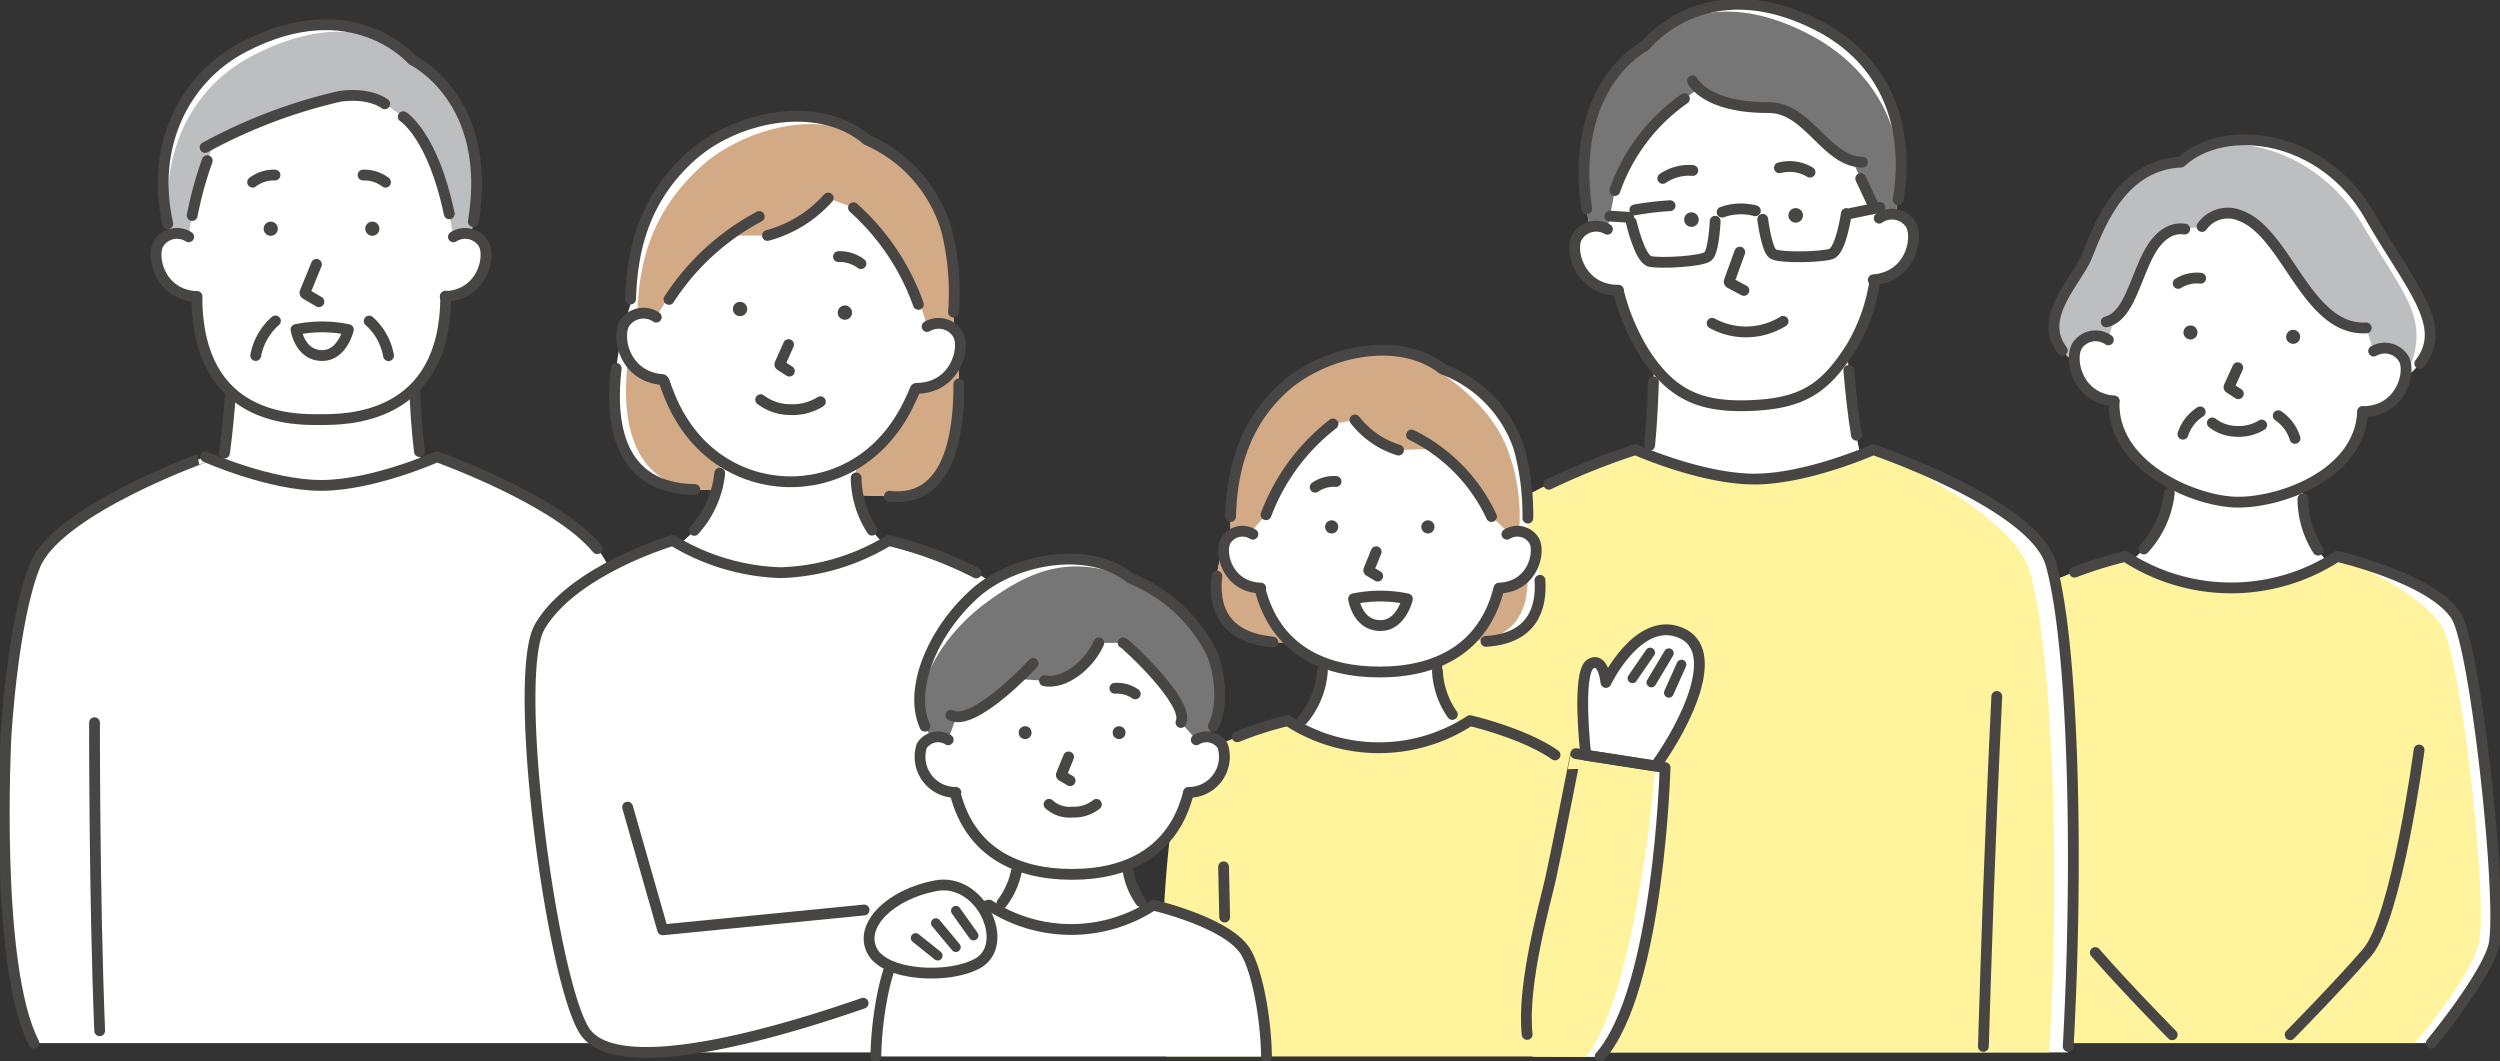 <svg id="グループ_9191" data-name="グループ 9191" xmlns="http://www.w3.org/2000/svg" xmlns:xlink="http://www.w3.org/1999/xlink" width="238" height="101.029" viewBox="0 0 238 101.029">
  <rect x="0" y="0" width="238" height="101.029" fill="#333333" stroke="none"/>
  <defs>
    <clipPath id="clip-path">
      <rect id="長方形_3015" data-name="長方形 3015" width="238" height="101.03" fill="none"/>
    </clipPath>
  </defs>
  <g id="グループ_8877" data-name="グループ 8877" clip-path="url(#clip-path)">
    <path id="パス_2197" data-name="パス 2197" d="M35.421,41.488c2.241,0,11.853.351,11.853-12.223.378-2.6.467-3.458.727-5.341C48.232,22.263,50.179,7.192,35.446,7.2s-12.808,15.079-12.58,16.74c.258,1.882.345,2.737.72,5.339,0,12.8,9.594,12.208,11.836,12.206" transform="translate(-4.858 -1.544)" fill="#fff"/>
    <path id="パス_2198" data-name="パス 2198" d="M26.283,55.965c.891-1.708,1.383-10.177,1.383-10.177l17.388-.531s.225,8.436,1.118,10.145L36.257,67.066Z" transform="translate(-5.634 -9.702)" fill="#fff"/>
    <path id="パス_2199" data-name="パス 2199" d="M57.969,65.729c-2.144-5.352-16.255-10.376-16.255-10.376s-6.1,2.724-11.016,2.724-11.015-2.724-11.015-2.724S5.57,60.376,3.426,65.729.674,82.03.674,82.03s-1.142,21.8,2.669,29.14h53.8c6.273-11.725,2.609-40.993.827-45.441" transform="translate(-0.11 -11.866)" fill="#fff"/>
    <path id="パス_2200" data-name="パス 2200" d="M22.8,34.295c-3.564-.155-4.369-3.833-3.644-5.049a2.067,2.067,0,0,1,2.861-.639l1.219.438.347,5.319Z" transform="translate(-4.054 -6.061)" fill="#fff"/>
    <path id="パス_2201" data-name="パス 2201" d="M53.732,34.295c3.564-.155,4.369-3.833,3.644-5.049a2.067,2.067,0,0,0-2.861-.639l-1.219.438-.347,5.319Z" transform="translate(-11.351 -6.061)" fill="#fff"/>
    <path id="パス_2202" data-name="パス 2202" d="M44.263,27.481a.673.673,0,1,0,.711-.621.667.667,0,0,0-.711.621" transform="translate(-9.488 -5.758)" fill="#474645"/>
    <path id="パス_2203" data-name="パス 2203" d="M31.954,27.481a.673.673,0,1,0,.711-.621.667.667,0,0,0-.711.621" transform="translate(-6.85 -5.758)" fill="#474645"/>
    <path id="パス_2204" data-name="パス 2204" d="M38.049,32.034l-1.082,2.637a.152.152,0,0,0,.064.188l1.252.73" transform="translate(-7.922 -6.867)" fill="none" stroke="#474645" stroke-linecap="round" stroke-linejoin="round" stroke-width="1.029"/>
    <path id="パス_2205" data-name="パス 2205" d="M30.613,21.89a3.329,3.329,0,0,1,2.129-.678" transform="translate(-6.563 -4.546)" fill="none" stroke="#474645" stroke-linecap="round" stroke-linejoin="round" stroke-width="1.029"/>
    <path id="パス_2206" data-name="パス 2206" d="M46.132,21.89A3.329,3.329,0,0,0,44,21.212" transform="translate(-9.433 -4.546)" fill="none" stroke="#474645" stroke-linecap="round" stroke-linejoin="round" stroke-width="1.029"/>
    <path id="パス_2207" data-name="パス 2207" d="M50.252,47.287c.07,1.547.207,3.933.452,5.838" transform="translate(-10.773 -10.137)" fill="none" stroke="#474645" stroke-linecap="round" stroke-linejoin="round" stroke-width="1.029"/>
    <path id="パス_2208" data-name="パス 2208" d="M27.2,53.35c.273-1.93.467-4.231.572-5.664" transform="translate(-5.83 -10.222)" fill="none" stroke="#474645" stroke-linecap="round" stroke-linejoin="round" stroke-width="1.029"/>
    <path id="パス_2209" data-name="パス 2209" d="M44.738,38.908A5.734,5.734,0,0,1,46.58,42.2" transform="translate(-9.591 -8.341)" fill="none" stroke="#474645" stroke-linecap="round" stroke-linejoin="round" stroke-width="1.029"/>
    <path id="パス_2210" data-name="パス 2210" d="M32.863,38.889a5.83,5.83,0,0,0-1.878,3.293" transform="translate(-6.642 -8.337)" fill="none" stroke="#474645" stroke-linecap="round" stroke-linejoin="round" stroke-width="1.029"/>
    <path id="パス_2211" data-name="パス 2211" d="M23.858,35.925c0,12.061,9.578,11.717,11.819,11.711s11.868.124,11.868-11.758" transform="translate(-5.114 -7.691)" fill="none" stroke="#474645" stroke-linecap="round" stroke-linejoin="round" stroke-width="1.029"/>
    <path id="パス_2212" data-name="パス 2212" d="M43.483,6.341s-5.659-6.61-16-1.255c-6.055,3.135-9.2,10.149-7.029,17.831a2.544,2.544,0,0,1,1.744.269,34.056,34.056,0,0,1,2.483-9.033A51.645,51.645,0,0,1,36.61,9.809c2.926-.388,4.25.716,4.25.716l1.767,1.226S45.441,13.494,47.006,21l.4,2.19a2.575,2.575,0,0,1,1.677-.286c2.673-12.635-5.6-16.56-5.6-16.56" transform="translate(-4.237 -0.642)" fill="#fff"/>
    <path id="パス_2213" data-name="パス 2213" d="M43.6,6.524s-4.854-5.752-15.195-.4c-6.055,3.136-8.978,9.649-7.834,16.974a2.544,2.544,0,0,1,1.744.269A34.056,34.056,0,0,1,24.8,14.337,51.645,51.645,0,0,1,36.731,9.992c2.926-.388,4.25.716,4.25.716l1.767,1.226s2.814,1.743,4.378,9.247l.4,2.19a2.575,2.575,0,0,1,1.677-.286c2.673-12.635-5.6-16.56-5.6-16.56" transform="translate(-4.358 -0.824)" fill="#bdbebf"/>
    <path id="パス_2214" data-name="パス 2214" d="M23.29,24.685a35.4,35.4,0,0,1,1.432-5.217" transform="translate(-4.993 -4.173)" fill="none" stroke="#474645" stroke-linecap="round" stroke-linejoin="round" stroke-width="1.029"/>
    <path id="パス_2215" data-name="パス 2215" d="M49.3,21.744c1.947-11.719-5.814-15.4-5.814-15.4s-5.659-6.61-16-1.255c-5.8,3-8.929,9.561-7.277,16.858" transform="translate(-4.237 -0.642)" fill="none" stroke="#474645" stroke-linecap="round" stroke-linejoin="round" stroke-width="1.029"/>
    <path id="パス_2216" data-name="パス 2216" d="M48.865,14.141s2.814,1.743,4.378,9.247" transform="translate(-10.475 -3.031)" fill="none" stroke="#474645" stroke-linecap="round" stroke-linejoin="round" stroke-width="1.029"/>
    <path id="パス_2217" data-name="パス 2217" d="M24.854,16.517A50.12,50.12,0,0,1,37.7,11.647c2.926-.387,4.25.716,4.25.716" transform="translate(-5.328 -2.479)" fill="none" stroke="#474645" stroke-linecap="round" stroke-linejoin="round" stroke-width="1.029"/>
    <path id="パス_2218" data-name="パス 2218" d="M22.8,34.295c-3.564-.155-4.369-3.833-3.644-5.049a2.067,2.067,0,0,1,2.861-.639" transform="translate(-4.054 -6.061)" fill="none" stroke="#474645" stroke-linecap="round" stroke-linejoin="round" stroke-width="1.029"/>
    <path id="パス_2219" data-name="パス 2219" d="M53.946,34.295c3.564-.155,4.369-3.833,3.644-5.049a2.067,2.067,0,0,0-2.861-.639" transform="translate(-11.564 -6.061)" fill="none" stroke="#474645" stroke-linecap="round" stroke-linejoin="round" stroke-width="1.029"/>
    <path id="パス_2220" data-name="パス 2220" d="M40.853,39.873s-.57,2.465-2.489,2.465c-2.143,0-2.492-2.473-2.492-2.473A12.175,12.175,0,0,1,40.853,39.873Z" transform="translate(-7.69 -8.492)" fill="none" stroke="#474645" stroke-linecap="round" stroke-linejoin="round" stroke-width="1.029"/>
    <path id="パス_2221" data-name="パス 2221" d="M11.944,116.9c-.519-12.873-.491-29.326-.491-29.326" transform="translate(-2.455 -18.773)" fill="none" stroke="#474645" stroke-linecap="round" stroke-linejoin="round" stroke-width="1.029"/>
    <path id="パス_2222" data-name="パス 2222" d="M56.962,64.1c-3.879-4.7-15.249-8.748-15.249-8.748s-6.1,2.724-11.015,2.724-11.016-2.724-11.016-2.724S5.57,60.375,3.426,65.728.674,82.029.674,82.029s-1.142,21.8,2.669,29.14" transform="translate(-0.11 -11.866)" fill="none" stroke="#474645" stroke-linecap="round" stroke-linejoin="round" stroke-width="1.029"/>
    <path id="パス_2223" data-name="パス 2223" d="M267.317,52.3c4.041.172,11.953-2.472,12.213-8.61,0,0,3.14-6.2,1.015-12.44-1.914-5.62-5.774-9.612-11.9-10.232-6.155.1-10.34,3.748-12.724,9.185-2.647,6.036-.054,12.48-.054,12.48-.261,6.138,7.424,9.446,11.447,9.617" transform="translate(-54.607 -4.506)" fill="#fff"/>
    <path id="パス_2224" data-name="パス 2224" d="M274.239,58.516c-.383,6.63,3.607,8.257,3.607,8.257L267,76.652l-10.5-9.946a9.6,9.6,0,0,0,5.067-8.729Z" transform="translate(-54.985 -12.429)" fill="#fff"/>
    <path id="パス_2225" data-name="パス 2225" d="M279.059,60.447a9.127,9.127,0,0,0,1.439,4.885" transform="translate(-59.822 -12.958)" fill="none" stroke="#474645" stroke-linecap="round" stroke-linejoin="round" stroke-width="1.029"/>
    <path id="パス_2226" data-name="パス 2226" d="M259.781,65.074a9.3,9.3,0,0,0,2.423-5.316" transform="translate(-55.69 -12.81)" fill="none" stroke="#474645" stroke-linecap="round" stroke-linejoin="round" stroke-width="1.029"/>
    <path id="パス_2227" data-name="パス 2227" d="M255.145,46.9c-3.626-.313-4.286-4.1-3.494-5.3a2.109,2.109,0,0,1,2.944-.527l1.223.5L255.94,47Z" transform="translate(-53.883 -8.719)" fill="#fff"/>
    <path id="パス_2228" data-name="パス 2228" d="M265.922,40.126a.667.667,0,1,1-.648-.686.667.667,0,0,1,.648.686" transform="translate(-56.72 -8.455)" fill="#474645"/>
    <path id="パス_2229" data-name="パス 2229" d="M278.362,40.655a.667.667,0,1,1-.648-.686.667.667,0,0,1,.648.686" transform="translate(-59.387 -8.568)" fill="#474645"/>
    <path id="パス_2230" data-name="パス 2230" d="M270.934,44.559l-.818,1.8a.1.1,0,0,0,.039.131l.834.543" transform="translate(-57.903 -9.552)" fill="none" stroke="#474645" stroke-linecap="round" stroke-linejoin="round" stroke-width="1.029"/>
    <path id="パス_2231" data-name="パス 2231" d="M266.089,33.709a3.351,3.351,0,0,0-2.142.49" transform="translate(-56.583 -7.221)" fill="none" stroke="#474645" stroke-linecap="round" stroke-linejoin="round" stroke-width="1.029"/>
    <path id="パス_2232" data-name="パス 2232" d="M272.78,51.451a4.1,4.1,0,0,1-2.378.6,3.844,3.844,0,0,1-2.318-.8" transform="translate(-57.469 -10.987)" fill="none" stroke="#474645" stroke-linecap="round" stroke-linejoin="round" stroke-width="1.029"/>
    <path id="パス_2233" data-name="パス 2233" d="M286.078,48.227c3.639,0,4.619-3.718,3.932-4.988a2.109,2.109,0,0,0-2.888-.775l-1.261.394-.585,5.406Z" transform="translate(-61.155 -9.041)" fill="#fff"/>
    <path id="パス_2234" data-name="パス 2234" d="M276.067,50.375a4.043,4.043,0,0,1,1.6,2.16" transform="translate(-59.181 -10.799)" fill="none" stroke="#474645" stroke-linecap="round" stroke-linejoin="round" stroke-width="1.029"/>
    <path id="パス_2235" data-name="パス 2235" d="M266.165,49.909a4.043,4.043,0,0,0-1.646,2.123" transform="translate(-56.705 -10.699)" fill="none" stroke="#474645" stroke-linecap="round" stroke-linejoin="round" stroke-width="1.029"/>
    <path id="パス_2236" data-name="パス 2236" d="M256.178,48.6c-.261,6.138,7.424,9.446,11.447,9.617,4.041.171,11.953-2.472,12.213-8.61" transform="translate(-54.916 -10.418)" fill="none" stroke="#474645" stroke-linecap="round" stroke-linejoin="round" stroke-width="1.029"/>
    <path id="パス_2237" data-name="パス 2237" d="M278.971,24.195c-4.456-7.812-13.825-9.045-17.982-5.145-5.29.279-7.478,5.129-8.907,8.844-1.007,2.619-5.829,6.8-1.242,10.179a2.576,2.576,0,0,1,.284-1.574,2.109,2.109,0,0,1,2.944-.527l.558-2.05c1.605-1.106,2.178-4.2,3.406-6.357,1.788-3.143,3.96-1.933,3.96-1.933l1-.449a3.012,3.012,0,0,1,3.719-1c4.375,1.662,6.27,10.953,11.912,10.656l.7,2.211a2.109,2.109,0,0,1,2.888.775,2.713,2.713,0,0,1,.115,1.771c5.185-4.089.9-7.932-3.355-15.4" transform="translate(-53.355 -3.623)" fill="#fff"/>
    <path id="パス_2238" data-name="パス 2238" d="M278.239,25.1c-4.411-7.375-13.342-9.453-17.249-5.923-5.29.279-7.478,5.129-8.907,8.844-1.007,2.619-5.829,6.8-1.242,10.179a2.575,2.575,0,0,1,.284-1.574,2.109,2.109,0,0,1,2.944-.527l.557-2.05c1.606-1.106,2.17-4.2,3.406-6.357,1.464-2.552,3.309-2.134,3.309-2.134l1.647-.248a3.011,3.011,0,0,1,3.718-1c4.376,1.662,6.271,10.953,11.913,10.656l.7,2.211a2.109,2.109,0,0,1,2.888.775,2.709,2.709,0,0,1,.114,1.771c2.578-5.382.324-7.243-4.087-14.619" transform="translate(-53.356 -3.752)" fill="#bdbebf"/>
    <path id="パス_2239" data-name="パス 2239" d="M283.718,38.237c2.839-3.627-.963-7.4-4.748-14.034-4.456-7.811-13.85-8.979-17.982-5.145-5.29.279-7.478,5.129-8.907,8.844-.9,2.344-4.856,5.936-2.393,9.088" transform="translate(-53.355 -3.631)" fill="none" stroke="#474645" stroke-linecap="round" stroke-linejoin="round" stroke-width="1.029"/>
    <path id="パス_2240" data-name="パス 2240" d="M266.833,27.1a3.011,3.011,0,0,1,3.719-1c4.375,1.662,6.27,10.952,11.912,10.655" transform="translate(-57.201 -5.538)" fill="none" stroke="#474645" stroke-linecap="round" stroke-linejoin="round" stroke-width="1.029"/>
    <path id="パス_2241" data-name="パス 2241" d="M288.475,104.544c.965-3.634-1.669-28.426-3.552-31.431-2.256-3.6-11.341-5.69-11.341-5.69a18.469,18.469,0,0,1-20.179,0s-9.086,2.091-11.341,5.69c-1.884,3.005-4.517,27.8-3.553,31.431.548,2.06,2.959,5.631,5.927,9.212h38.112c2.967-3.582,5.379-7.152,5.926-9.212" transform="translate(-51.085 -14.453)" fill="#fff"/>
    <path id="パス_2242" data-name="パス 2242" d="M255.225,36.586c2.212-.547,2.759-4.233,4.163-6.7,1.182-2.076,2.53-2.254,3.31-2.135" transform="translate(-54.713 -5.943)" fill="none" stroke="#474645" stroke-linecap="round" stroke-linejoin="round" stroke-width="1.029"/>
    <path id="パス_2243" data-name="パス 2243" d="M255.145,46.9c-3.626-.313-4.286-4.1-3.494-5.3a2.109,2.109,0,0,1,2.944-.527" transform="translate(-53.883 -8.719)" fill="none" stroke="#474645" stroke-linecap="round" stroke-linejoin="round" stroke-width="1.029"/>
    <path id="パス_2244" data-name="パス 2244" d="M286.3,48.227c3.639,0,4.619-3.718,3.932-4.988a2.109,2.109,0,0,0-2.888-.775" transform="translate(-61.374 -9.041)" fill="none" stroke="#474645" stroke-linecap="round" stroke-linejoin="round" stroke-width="1.029"/>
    <path id="パス_2245" data-name="パス 2245" d="M287.056,104.332c.965-3.634-1.619-27.242-3.5-30.247-2.256-3.6-9.971-6.662-9.971-6.662a18.469,18.469,0,0,1-20.179,0s-9.086,2.092-11.341,5.69c-1.883,3.005-4.517,27.8-3.552,31.431.547,2.06,2.959,5.631,5.926,9.212h36.536c3.041-3.6,5.5-7.234,6.083-9.424" transform="translate(-51.086 -14.453)" fill="#fff49d"/>
    <path id="パス_2246" data-name="パス 2246" d="M261.222,123.255s-4.493-4.555-7.323-7.825" transform="translate(-54.429 -24.745)" fill="none" stroke="#474645" stroke-linecap="round" stroke-linejoin="round" stroke-width="1.029"/>
    <path id="パス_2247" data-name="パス 2247" d="M285.353,113.756c2.768-3.4,5.406-7.253,5.926-9.212.966-3.634-1.668-28.426-3.552-31.431-2.256-3.6-11.341-5.69-11.341-5.69a18.473,18.473,0,0,1-20.179,0,40.99,40.99,0,0,0-4.825,1.5" transform="translate(-53.889 -14.453)" fill="none" stroke="#474645" stroke-linecap="round" stroke-linejoin="round" stroke-width="1.029"/>
    <path id="パス_2248" data-name="パス 2248" d="M289.788,90.882s-2.124,16.017-4.953,19.286-7.323,7.824-7.323,7.824" transform="translate(-59.491 -19.482)" fill="none" stroke="#474645" stroke-linecap="round" stroke-linejoin="round" stroke-width="1.029"/>
    <path id="パス_2249" data-name="パス 2249" d="M199.1,54.91c.871-1.851,1.025-10.858,1.025-10.858l18.426-1.317s.6,8.941,1.626,10.716L210.169,66.256Z" transform="translate(-42.682 -9.161)" fill="#fff"/>
    <path id="パス_2250" data-name="パス 2250" d="M232.488,65.419c-1.567-5.714-16.93-10.93-16.93-10.93s-6.27,2.8-11.32,2.8-11.32-2.8-11.32-2.8-14.515,4.531-16.7,10.036c-2.413,6.069-2.644,31.867-2.553,47.345h60.423c.994-17.242.627-38.345-1.6-46.451" transform="translate(-37.224 -11.681)" fill="#fff"/>
    <path id="パス_2251" data-name="パス 2251" d="M230.488,66.148c-1.567-5.714-14.93-11.66-14.93-11.66s-6.27,2.8-11.32,2.8-11.321-2.8-11.321-2.8-14.514,4.532-16.7,10.037c-2.413,6.068-2.644,31.867-2.553,47.346h58.662c.993-17.244.389-37.617-1.834-45.724" transform="translate(-37.224 -11.681)" fill="#fff49d"/>
    <path id="パス_2252" data-name="パス 2252" d="M208.408,39.683c4.883-.2,7.1-1.592,9.653-5.728,2.474-4.013,2.553-11.882,2.553-11.882s1.5-17.663-13.623-17.044-12.186,18.1-12.186,18.1.925,7.694,3.514,11.634c2.6,3.96,5.34,5.115,10.088,4.921" transform="translate(-41.711 -1.075)" fill="#fff"/>
    <path id="パス_2253" data-name="パス 2253" d="M194.972,33.507c-3.667-.009-4.647-3.753-3.953-5.032a2.126,2.126,0,0,1,2.912-.776l1.27.4.579,5.448Z" transform="translate(-40.904 -5.875)" fill="#fff"/>
    <path id="パス_2254" data-name="パス 2254" d="M226.782,32.2c3.652-.309,4.325-4.12,3.529-5.338a2.125,2.125,0,0,0-2.965-.536l-1.233.5L225.98,32.3Z" transform="translate(-48.444 -5.558)" fill="#fff"/>
    <path id="パス_2255" data-name="パス 2255" d="M214.148,2.5c-10.67-5.417-16.375,1.96-16.375,1.96S189.806,8.407,192.49,21.7a2.679,2.679,0,0,1,1.68.237l.712-3.685c1.56-5.053,5.761-8.273,8.013-9.692.846.757,2.721,1.809,6.613,1.793,3.443-.014,5.085,4.2,7.979,5.05l2.562,5.476a2.735,2.735,0,0,1,1.534-.389c1.714-7.494-.448-14.44-7.434-17.986" transform="translate(-41.146 -0.11)" fill="#fff"/>
    <path id="パス_2256" data-name="パス 2256" d="M213.593,3.69c-10.551-5.646-15.819.962-15.819.962s-7.968,3.946-5.284,17.235a2.678,2.678,0,0,1,1.681.238l.712-3.685c1.56-5.053,5.761-8.273,8.013-9.692.845.757,2.721,1.809,6.612,1.793,3.444-.014,5.085,4.2,7.98,5.051l2.562,5.475a2.734,2.734,0,0,1,1.533-.389c1.714-7.494-2.007-13.787-7.988-16.988" transform="translate(-41.146 -0.302)" fill="#767676"/>
    <path id="パス_2257" data-name="パス 2257" d="M205.09,9.793s1.173,2.571,7.236,2.546c3.81-.016,5.413,5.139,8.948,5.2" transform="translate(-43.965 -2.099)" fill="none" stroke="#474645" stroke-linecap="round" stroke-linejoin="round" stroke-width="1.029"/>
    <line id="線_33" data-name="線 33" x1="1.295" y1="2.767" transform="translate(177.139 16.995)" fill="none" stroke="#474645" stroke-linecap="round" stroke-linejoin="round" stroke-width="1.029"/>
    <path id="パス_2258" data-name="パス 2258" d="M192.194,19.983c-1.7-11.919,5.58-15.523,5.58-15.523s5.7-7.376,16.375-1.959c6.562,3.331,8.867,9.661,7.7,16.628" transform="translate(-41.146 -0.11)" fill="none" stroke="#474645" stroke-linecap="round" stroke-linejoin="round" stroke-width="1.029"/>
    <path id="パス_2259" data-name="パス 2259" d="M202.306,11.962a17.824,17.824,0,0,0-6.62,8.74" transform="translate(-41.949 -2.564)" fill="none" stroke="#474645" stroke-linecap="round" stroke-linejoin="round" stroke-width="1.029"/>
    <path id="パス_2260" data-name="パス 2260" d="M194.972,33.507c-3.667-.009-4.647-3.753-3.953-5.032a2.126,2.126,0,0,1,2.912-.776" transform="translate(-40.904 -5.875)" fill="none" stroke="#474645" stroke-linecap="round" stroke-linejoin="round" stroke-width="1.029"/>
    <path id="パス_2261" data-name="パス 2261" d="M227,32.2c3.652-.309,4.325-4.12,3.529-5.338a2.125,2.125,0,0,0-2.965-.536" transform="translate(-48.662 -5.558)" fill="none" stroke="#474645" stroke-linecap="round" stroke-linejoin="round" stroke-width="1.029"/>
    <path id="パス_2262" data-name="パス 2262" d="M216.721,25.888a.691.691,0,1,0,.7-.668.685.685,0,0,0-.7.668" transform="translate(-46.459 -5.406)" fill="#474645"/>
    <path id="パス_2263" data-name="パス 2263" d="M204.083,26.4a.692.692,0,1,0,.7-.668.685.685,0,0,0-.7.668" transform="translate(-43.749 -5.517)" fill="#474645"/>
    <path id="パス_2264" data-name="パス 2264" d="M210.545,30.554l-1,2.754a.156.156,0,0,0,.075.19l1.316.7" transform="translate(-44.918 -6.55)" fill="none" stroke="#474645" stroke-linecap="round" stroke-linejoin="round" stroke-width="1.029"/>
    <path id="パス_2265" data-name="パス 2265" d="M218.535,20.712a3.783,3.783,0,0,0-2.912-.414" transform="translate(-46.223 -4.321)" fill="none" stroke="#474645" stroke-linecap="round" stroke-linejoin="round" stroke-width="1.029"/>
    <path id="パス_2266" data-name="パス 2266" d="M201.491,21.406a4.4,4.4,0,0,1,2.853-.753" transform="translate(-43.194 -4.423)" fill="none" stroke="#474645" stroke-linecap="round" stroke-linejoin="round" stroke-width="1.029"/>
    <path id="パス_2267" data-name="パス 2267" d="M207.471,39.123a6.71,6.71,0,0,0,6.756-.185" transform="translate(-44.476 -8.347)" fill="none" stroke="#474645" stroke-linecap="round" stroke-linejoin="round" stroke-width="1.029"/>
    <path id="パス_2268" data-name="パス 2268" d="M213.6,26.423s.358,2.864.962,3.286,4.6.329,5.548.015,1.453-3.848,1.453-3.848" transform="translate(-45.789 -5.547)" fill="none" stroke="#474645" stroke-linecap="round" stroke-linejoin="round" stroke-width="1.029"/>
    <path id="パス_2269" data-name="パス 2269" d="M205.661,26.808s-.123,2.883-.69,3.354-4.554.7-5.528.467-1.763-3.716-1.763-3.716" transform="translate(-42.377 -5.747)" fill="none" stroke="#474645" stroke-linecap="round" stroke-linejoin="round" stroke-width="1.029"/>
    <path id="パス_2270" data-name="パス 2270" d="M208.68,25.617a5.319,5.319,0,0,1,3.165-.13" transform="translate(-44.735 -5.42)" fill="none" stroke="#474645" stroke-linecap="round" stroke-linejoin="round" stroke-width="1.029"/>
    <path id="パス_2271" data-name="パス 2271" d="M196.09,34.91a20.411,20.411,0,0,0,2.555,6.052c2.6,3.96,5.339,5.115,10.088,4.921,4.883-.2,7.1-1.592,9.652-5.728a17.434,17.434,0,0,0,2.149-6.217" transform="translate(-42.036 -7.276)" fill="none" stroke="#474645" stroke-linecap="round" stroke-linejoin="round" stroke-width="1.029"/>
    <path id="パス_2272" data-name="パス 2272" d="M198.1,25.326a28.2,28.2,0,0,1,3.361-.4" transform="translate(-42.466 -5.344)" fill="none" stroke="#474645" stroke-linecap="round" stroke-linejoin="round" stroke-width="1.029"/>
    <line id="線_34" data-name="線 34" x1="1.785" y1="0.11" transform="translate(153.267 20.574)" fill="none" stroke="#474645" stroke-linecap="round" stroke-linejoin="round" stroke-width="1.029"/>
    <line id="線_35" data-name="線 35" y1="0.571" x2="2.751" transform="translate(176.216 19.74)" fill="none" stroke="#474645" stroke-linecap="round" stroke-linejoin="round" stroke-width="1.029"/>
    <path id="パス_2273" data-name="パス 2273" d="M224.032,44.885c.141,1.638.39,4.164.732,6.174" transform="translate(-48.026 -9.622)" fill="none" stroke="#474645" stroke-linecap="round" stroke-linejoin="round" stroke-width="1.029"/>
    <path id="パス_2274" data-name="パス 2274" d="M199.9,52.311c.207-2.058.312-4.508.361-6.034" transform="translate(-42.853 -9.92)" fill="none" stroke="#474645" stroke-linecap="round" stroke-linejoin="round" stroke-width="1.029"/>
    <path id="パス_2275" data-name="パス 2275" d="M241.617,84.394c-.7,14.354-1.008,24.8-1.278,33.319" transform="translate(-51.522 -18.092)" fill="none" stroke="#474645" stroke-linecap="round" stroke-linejoin="round" stroke-width="1.029"/>
    <path id="パス_2276" data-name="パス 2276" d="M187.678,57.783a67.4,67.4,0,0,1,8.248-3.295s6.271,2.8,11.321,2.8,11.32-2.8,11.32-2.8,15.362,5.217,16.93,10.93c2.2,8.017,2.581,28.747,1.629,45.883" transform="translate(-40.233 -11.681)" fill="none" stroke="#474645" stroke-linecap="round" stroke-linejoin="round" stroke-width="1.029"/>
    <path id="パス_2277" data-name="パス 2277" d="M171.494,70.152c10.59.643,5.5-10.573,5.5-10.573a24.435,24.435,0,0,0-.8-7.866,12.2,12.2,0,0,0-7.251-7.477c-4.32-3.345-11.458-1.6-15.2,1.817-4.938,4.513-5.005,10.523-5.009,13.558,0,0-5.516,10.9,5.707,10.659Z" transform="translate(-31.593 -9.098)" fill="#fff"/>
    <path id="パス_2278" data-name="パス 2278" d="M171.494,70.214c8.424-.295,4.707-10.488,4.707-10.488a17.674,17.674,0,0,0-1.229-8.13c-1.38-3.3-4.2-5.571-6.221-6.96-4.321-3.345-11.267-1.942-15.009,1.479-4.938,4.513-5.005,10.523-5.009,13.558,0,0-5.516,10.9,5.707,10.659Z" transform="translate(-31.593 -9.159)" fill="#d2aa86"/>
    <path id="パス_2279" data-name="パス 2279" d="M163.879,73.566c5.842,0,10.562-2.549,11.637-9.231,2.154-13.4-5.845-19.6-11.637-19.6-5.752,0-13.791,6.192-11.637,19.6,1.075,6.683,5.795,9.226,11.637,9.231" transform="translate(-32.56 -9.591)" fill="#fff"/>
    <path id="パス_2280" data-name="パス 2280" d="M170.058,79.766c-.087,5.712,3.4,6.963,3.4,6.963L164.5,95.614l-9.386-8.162a8.26,8.26,0,0,0,4.034-7.687Z" transform="translate(-33.251 -17.1)" fill="#fff"/>
    <path id="パス_2281" data-name="パス 2281" d="M174.184,81.3a7.843,7.843,0,0,0,1.416,4.145" transform="translate(-37.34 -17.428)" fill="none" stroke="#474645" stroke-linecap="round" stroke-linejoin="round" stroke-width="1.029"/>
    <path id="パス_2282" data-name="パス 2282" d="M157.84,85.957a8,8,0,0,0,1.888-4.656" transform="translate(-33.836 -17.429)" fill="none" stroke="#474645" stroke-linecap="round" stroke-linejoin="round" stroke-width="1.029"/>
    <path id="パス_2283" data-name="パス 2283" d="M151.808,69.784c-3.219-.113-3.974-3.426-3.328-4.529a1.866,1.866,0,0,1,2.578-.6l1.1.386.354,4.8Z" transform="translate(-31.784 -13.798)" fill="#fff"/>
    <path id="パス_2284" data-name="パス 2284" d="M168.638,52.186c.214.021,3.4,1.967,5.557,6.458l1.658,1.559.654-.783s-.759-15.25-12.73-15.25c-12.075,0-13.547,15.369-13.547,15.369l.971.664,1.531-1.73a19.636,19.636,0,0,1,6.371-8.64l2.1-.382a8.391,8.391,0,0,0,4.147,2.865Z" transform="translate(-32.205 -9.469)" fill="#d2aa86"/>
    <path id="パス_2285" data-name="パス 2285" d="M161.822,63.666a.626.626,0,1,1-.636-.617.627.627,0,0,1,.636.617" transform="translate(-34.422 -13.516)" fill="#474645"/>
    <path id="パス_2286" data-name="パス 2286" d="M173.483,63.666a.626.626,0,1,1-.636-.617.627.627,0,0,1,.636.617" transform="translate(-36.921 -13.516)" fill="#474645"/>
    <path id="パス_2287" data-name="パス 2287" d="M166.57,66.86l-.7,1.719a.1.1,0,0,0,.042.122l.8.476" transform="translate(-35.557 -14.333)" fill="none" stroke="#474645" stroke-linecap="round" stroke-linejoin="round" stroke-width="1.029"/>
    <path id="パス_2288" data-name="パス 2288" d="M161.355,58.34a3.141,3.141,0,0,0-1.988.545" transform="translate(-34.164 -12.504)" fill="none" stroke="#474645" stroke-linecap="round" stroke-linejoin="round" stroke-width="1.029"/>
    <path id="パス_2289" data-name="パス 2289" d="M177.419,58.421a23.925,23.925,0,0,0-.852-6.708,12.2,12.2,0,0,0-7.251-7.477c-4.321-3.345-11.458-1.6-15.2,1.816-4.29,3.921-4.9,8.97-4.993,12.219" transform="translate(-31.968 -9.098)" fill="none" stroke="#474645" stroke-linecap="round" stroke-linejoin="round" stroke-width="1.029"/>
    <path id="パス_2290" data-name="パス 2290" d="M180.061,76.134c4.434-.273,5.316-3.139,5.144-5.818" transform="translate(-38.6 -15.074)" fill="none" stroke="#474645" stroke-linecap="round" stroke-linejoin="round" stroke-width="1.029"/>
    <path id="パス_2291" data-name="パス 2291" d="M147.438,69.809c-.314,2.725.454,5.813,5.323,6.275" transform="translate(-31.593 -14.965)" fill="none" stroke="#474645" stroke-linecap="round" stroke-linejoin="round" stroke-width="1.029"/>
    <path id="パス_2292" data-name="パス 2292" d="M171.047,52.715a16.311,16.311,0,0,1,7.61,7.76" transform="translate(-36.668 -11.301)" fill="none" stroke="#474645" stroke-linecap="round" stroke-linejoin="round" stroke-width="1.029"/>
    <path id="パス_2293" data-name="パス 2293" d="M164.19,50.892a8.387,8.387,0,0,0,4.147,2.864" transform="translate(-35.198 -10.91)" fill="none" stroke="#474645" stroke-linecap="round" stroke-linejoin="round" stroke-width="1.029"/>
    <path id="パス_2294" data-name="パス 2294" d="M153.414,60.018a19.636,19.636,0,0,1,6.371-8.64" transform="translate(-32.888 -11.014)" fill="none" stroke="#474645" stroke-linecap="round" stroke-linejoin="round" stroke-width="1.029"/>
    <path id="パス_2295" data-name="パス 2295" d="M151.058,64.655a1.867,1.867,0,0,0-2.578.6c-.645,1.1.109,4.417,3.328,4.53" transform="translate(-31.785 -13.798)" fill="none" stroke="#474645" stroke-linecap="round" stroke-linejoin="round" stroke-width="1.029"/>
    <path id="パス_2296" data-name="パス 2296" d="M181.453,69.784c3.219-.113,3.974-3.426,3.328-4.529a1.866,1.866,0,0,0-2.578-.6l-1.1.386-.354,4.8Z" transform="translate(-38.747 -13.798)" fill="#fff"/>
    <path id="パス_2297" data-name="パス 2297" d="M182.4,64.655a1.867,1.867,0,0,1,2.578.6c.646,1.1-.109,4.417-3.328,4.53" transform="translate(-38.94 -13.798)" fill="none" stroke="#474645" stroke-linecap="round" stroke-linejoin="round" stroke-width="1.029"/>
    <path id="パス_2298" data-name="パス 2298" d="M198.164,92.654l-8.493-1.328c-.008-.036-1.644,8.453-2.4,11.879-.592,2.69-3.568,12.832-1.713,16.947l6.382.051c5.663-6.357,6.222-27.55,6.222-27.55" transform="translate(-39.65 -19.578)" fill="#fff"/>
    <path id="パス_2299" data-name="パス 2299" d="M152.7,71.408c1.466,5.674,5.926,7.871,11.355,7.875s9.889-2.2,11.355-7.874" transform="translate(-32.734 -15.308)" fill="none" stroke="#474645" stroke-linecap="round" stroke-linejoin="round" stroke-width="1.029"/>
    <path id="パス_2300" data-name="パス 2300" d="M169.147,72.5s-.586,2.538-2.562,2.538c-2.206,0-2.565-2.545-2.565-2.545A12.526,12.526,0,0,1,169.147,72.5Z" transform="translate(-35.161 -15.485)" fill="none" stroke="#474645" stroke-linecap="round" stroke-linejoin="round" stroke-width="1.029"/>
    <path id="パス_2301" data-name="パス 2301" d="M183.112,112.922c-.319-5.685-1.607-18.117-3.227-20.7-1.94-3.1-9.754-4.894-9.754-4.894a15.89,15.89,0,0,1-17.359,0s-7.83,1.789-9.754,4.894c-2.132,3.441-2.679,22.793-1.835,27.075h37.963Z" transform="translate(-30.184 -18.72)" fill="#fff49d"/>
    <path id="パス_2302" data-name="パス 2302" d="M197.261,92.5l-7.591-1.172c-.008-.036-1.643,8.453-2.4,11.879-.593,2.694-3.578,12.828-1.713,16.948l5.087.043c4.916-6.328,6.614-27.7,6.614-27.7" transform="translate(-39.649 -19.578)" fill="#fff49d"/>
    <path id="パス_2303" data-name="パス 2303" d="M198.727,89.279c2.9-4.032,6.371-11.072,2.341-12.7S194,81.331,194,81.331s-.218-2.47-1.451-1.782c-1.374.768-.465,8.706-.465,8.706Z" transform="translate(-41.115 -16.359)" fill="#fff"/>
    <path id="パス_2304" data-name="パス 2304" d="M198.727,89.279c2.9-4.032,6.371-11.072,2.341-12.7S194,81.331,194,81.331s-.218-2.47-1.451-1.782c-1.374.768-.465,8.706-.465,8.706Z" transform="translate(-41.115 -16.359)" fill="none" stroke="#474645" stroke-linecap="round" stroke-linejoin="round" stroke-width="1.029"/>
    <line id="線_36" data-name="線 36" x1="1.688" y2="2.451" transform="translate(155.408 62.12)" fill="none" stroke="#474645" stroke-linecap="round" stroke-linejoin="round" stroke-width="0.926"/>
    <line id="線_37" data-name="線 37" x1="1.663" y2="2.785" transform="translate(157.212 62.187)" fill="none" stroke="#474645" stroke-linecap="round" stroke-linejoin="round" stroke-width="0.926"/>
    <line id="線_38" data-name="線 38" x1="1.202" y2="2.686" transform="translate(158.875 63.268)" fill="none" stroke="#474645" stroke-linecap="round" stroke-linejoin="round" stroke-width="0.926"/>
    <path id="パス_2305" data-name="パス 2305" d="M191.987,120.152c5.62-6.419,6.177-27.5,6.177-27.5l-8.493-1.329c-.008-.035-1.644,8.454-2.4,11.88-.507,2.3-2.749,10.07-2.237,14.852" transform="translate(-39.65 -19.577)" fill="none" stroke="#474645" stroke-linecap="round" stroke-linejoin="round" stroke-width="1.029"/>
    <line id="線_39" data-name="線 39" x2="0.104" y2="4.781" transform="translate(116.484 82.522)" fill="none" stroke="#474645" stroke-linecap="round" stroke-linejoin="round" stroke-width="1.029"/>
    <path id="パス_2306" data-name="パス 2306" d="M180.179,90.589c-2.981-2.087-8.092-3.264-8.092-3.264a15.894,15.894,0,0,1-17.359,0,34.951,34.951,0,0,0-4.8,1.536" transform="translate(-32.14 -18.72)" fill="none" stroke="#474645" stroke-linecap="round" stroke-linejoin="round" stroke-width="1.029"/>
    <path id="パス_2307" data-name="パス 2307" d="M100.633,50.267c9.318,1.047,6.059-17.156,6.059-17.156a24.106,24.106,0,0,0-.6-8.129,13.528,13.528,0,0,0-7.6-8.644c-4.572-3.91-12.4-2.24-16.594,1.442-5.536,4.857-5.81,10.875-5.927,14.272,0,0-6.066,17.41,6.144,17.574Z" transform="translate(-15.962 -3.022)" fill="#fff"/>
    <path id="パス_2308" data-name="パス 2308" d="M100.93,50.469c9.318,1.047,6.059-17.156,6.059-17.156a24.106,24.106,0,0,0-.6-8.129,13.528,13.528,0,0,0-7.6-8.644c-4.238-2.947-11.447-1.252-15.643,2.43-5.537,4.857-6.086,10.619-6.2,14.016,0,0-4.722,15.447,5.47,16.842Z" transform="translate(-16.259 -3.224)" fill="#d2aa86"/>
    <path id="パス_2309" data-name="パス 2309" d="M98.832,55.965c-.337,6.771,3.749,8.4,3.749,8.4L91.588,74.536,80.789,64.47a9.8,9.8,0,0,0,5.1-8.952Z" transform="translate(-17.319 -11.901)" fill="#fff"/>
    <path id="パス_2310" data-name="パス 2310" d="M103.748,57.909a9.318,9.318,0,0,0,1.509,4.975" transform="translate(-22.241 -12.414)" fill="none" stroke="#474645" stroke-linecap="round" stroke-linejoin="round" stroke-width="1.029"/>
    <path id="パス_2311" data-name="パス 2311" d="M84.12,62.783a9.5,9.5,0,0,0,2.43-5.445" transform="translate(-18.033 -12.292)" fill="none" stroke="#474645" stroke-linecap="round" stroke-linejoin="round" stroke-width="1.029"/>
    <path id="パス_2312" data-name="パス 2312" d="M91.746,49.66a12.662,12.662,0,0,0,12.092-7.885s3.458-7.359,1.237-13.709c-2-5.721-5.972-9.764-12.228-10.347-6.281.15-10.523,3.91-12.912,9.479-2.653,6.182.289,13.762.289,13.762a12.679,12.679,0,0,0,11.52,8.7" transform="translate(-16.898 -3.798)" fill="#fff"/>
    <path id="パス_2313" data-name="パス 2313" d="M79.233,44.27c-3.7-.289-4.408-4.146-3.61-5.385a2.153,2.153,0,0,1,3-.563l1.252.5.17,5.548Z" transform="translate(-16.148 -8.131)" fill="#fff"/>
    <path id="パス_2314" data-name="パス 2314" d="M106.484,33.5c-.492.313-1.62,1.021-1.62,1.021-1.677-6.449-7.01-11.3-7.01-11.3l-2.41-.922a11.916,11.916,0,0,1-5.776,3.559l-3.467.014c-.233.015-3.992,2.28-7.125,7.761,0,0-1.121-.786-1.633-1.133,0,0,1.38-16.917,15.153-16.442S106.484,33.5,106.484,33.5" transform="translate(-16.602 -3.44)" fill="#d2aa86"/>
    <path id="パス_2315" data-name="パス 2315" d="M90.173,37.272a.681.681,0,1,1-.668-.694.682.682,0,0,1,.668.694" transform="translate(-19.038 -7.841)" fill="#474645"/>
    <path id="パス_2316" data-name="パス 2316" d="M102.876,37.71a.681.681,0,1,1-.668-.694.682.682,0,0,1,.668.694" transform="translate(-21.762 -7.935)" fill="#474645"/>
    <path id="パス_2317" data-name="パス 2317" d="M95.329,41.756l-.82,1.842a.108.108,0,0,0,.041.134l.855.548" transform="translate(-20.258 -8.951)" fill="none" stroke="#474645" stroke-linecap="round" stroke-linejoin="round" stroke-width="1.029"/>
    <path id="パス_2318" data-name="パス 2318" d="M101.6,31.093a3.421,3.421,0,0,1,2.142.668" transform="translate(-21.779 -6.664)" fill="none" stroke="#474645" stroke-linecap="round" stroke-linejoin="round" stroke-width="1.029"/>
    <path id="パス_2319" data-name="パス 2319" d="M97.859,48.629a4.961,4.961,0,0,1-2.871.748,4.654,4.654,0,0,1-2.813-.944" transform="translate(-19.759 -10.383)" fill="none" stroke="#474645" stroke-linecap="round" stroke-linejoin="round" stroke-width="1.029"/>
    <path id="パス_2320" data-name="パス 2320" d="M74.624,44.633c-.6,5.046.11,11.44,7.486,11.539" transform="translate(-15.962 -9.568)" fill="none" stroke="#474645" stroke-linecap="round" stroke-linejoin="round" stroke-width="1.029"/>
    <path id="パス_2321" data-name="パス 2321" d="M78.623,38.323a2.153,2.153,0,0,0-3,.563c-.8,1.239-.093,5.095,3.61,5.385" transform="translate(-16.148 -8.131)" fill="none" stroke="#474645" stroke-linecap="round" stroke-linejoin="round" stroke-width="1.029"/>
    <path id="パス_2322" data-name="パス 2322" d="M89.659,26.238a23.2,23.2,0,0,0-8.593,7.889" transform="translate(-17.378 -5.625)" fill="none" stroke="#474645" stroke-linecap="round" stroke-linejoin="round" stroke-width="1.029"/>
    <path id="パス_2323" data-name="パス 2323" d="M98.779,24A11.916,11.916,0,0,1,93,27.562" transform="translate(-19.937 -5.146)" fill="none" stroke="#474645" stroke-linecap="round" stroke-linejoin="round" stroke-width="1.029"/>
    <path id="パス_2324" data-name="パス 2324" d="M109.6,34.37a22.438,22.438,0,0,0-6.177-9.194" transform="translate(-22.171 -5.397)" fill="none" stroke="#474645" stroke-linecap="round" stroke-linejoin="round" stroke-width="1.029"/>
    <path id="パス_2325" data-name="パス 2325" d="M107.151,32.729a24.365,24.365,0,0,0-.643-7.747,13.531,13.531,0,0,0-7.6-8.645c-4.572-3.909-12.4-2.24-16.593,1.442-5.243,4.6-5.767,10.241-5.907,13.71" transform="translate(-16.379 -3.022)" fill="none" stroke="#474645" stroke-linecap="round" stroke-linejoin="round" stroke-width="1.029"/>
    <path id="パス_2326" data-name="パス 2326" d="M107.775,57.219c5.547.624,6.637-5.574,6.61-10.693" transform="translate(-23.104 -9.974)" fill="none" stroke="#474645" stroke-linecap="round" stroke-linejoin="round" stroke-width="1.029"/>
    <path id="パス_2327" data-name="パス 2327" d="M110.826,45.371c3.714-.034,4.684-3.832,3.973-5.123a2.153,2.153,0,0,0-2.955-.768l-1.283.411-.552,5.524Z" transform="translate(-23.583 -8.398)" fill="#fff"/>
    <path id="パス_2328" data-name="パス 2328" d="M112.068,39.48a2.154,2.154,0,0,1,2.955.768c.711,1.292-.258,5.09-3.973,5.123" transform="translate(-23.806 -8.398)" fill="none" stroke="#474645" stroke-linecap="round" stroke-linejoin="round" stroke-width="1.029"/>
    <path id="パス_2329" data-name="パス 2329" d="M113.061,91.134c-1.2-10.244-2.361-18.617-3.117-19.824-2.3-3.673-11.576-5.808-11.576-5.808a21.055,21.055,0,0,1-10.277,3.062A21.06,21.06,0,0,1,77.813,65.5s-9.489,2.78-12.655,8.194c-2.717,4.647,1.074,33.358,4.223,38.435a4.883,4.883,0,0,0,3.568,1.927v.173h41.865Z" transform="translate(-13.768 -14.042)" fill="#fff"/>
    <path id="パス_2330" data-name="パス 2330" d="M95.939,109.548c-7.29,2.547-23.5,7.518-26.558,2.584-3.149-5.078-6.94-33.788-4.223-38.435C68.324,68.282,77.813,65.5,77.813,65.5a21.06,21.06,0,0,0,10.278,3.062A21.06,21.06,0,0,0,98.368,65.5a37.263,37.263,0,0,1,8.34,3.088" transform="translate(-13.768 -14.042)" fill="none" stroke="#474645" stroke-linecap="round" stroke-linejoin="round" stroke-width="1.029"/>
    <path id="パス_2331" data-name="パス 2331" d="M76.047,97.8l3.34,11.685,19.177-1.888" transform="translate(-16.302 -20.965)" fill="none" stroke="#474645" stroke-linecap="round" stroke-linejoin="round" stroke-width="1.029"/>
    <path id="パス_2332" data-name="パス 2332" d="M80.455,46.153c.193.579.331.909.331.909,2.3,6.22,7.2,8.551,11.309,8.692,4.126.143,9.16-1.845,11.881-7.892,0,0,.168-.336.411-.928" transform="translate(-17.247 -9.894)" fill="none" stroke="#474645" stroke-linecap="round" stroke-linejoin="round" stroke-width="1.029"/>
    <path id="パス_2333" data-name="パス 2333" d="M126.675,98.27c5.706,0,10.316-2.49,11.365-9.016,2.1-13.091-5.708-19.139-11.365-19.139-5.618,0-13.47,6.048-11.365,19.139,1.049,6.526,5.659,9.011,11.365,9.016" transform="translate(-24.644 -15.031)" fill="#fff"/>
    <path id="パス_2334" data-name="パス 2334" d="M132.631,102.811c-.082,5.4,3.219,6.589,3.219,6.589l-8.48,8.409-8.882-7.724a7.814,7.814,0,0,0,3.817-7.273Z" transform="translate(-25.4 -22.04)" fill="#fff"/>
    <path id="パス_2335" data-name="パス 2335" d="M141.312,114.079c-1.745-2.784-8.774-4.4-8.774-4.4a14.3,14.3,0,0,1-15.616,0s-7.03,1.618-8.775,4.4c-1.088,1.736-1.957,6.236-2.011,10.007h37.188c-.055-3.772-.924-8.271-2.012-10.007" transform="translate(-22.752 -23.511)" fill="#fff"/>
    <path id="パス_2336" data-name="パス 2336" d="M136.715,105.614a6.9,6.9,0,0,0,1.2,2.861" transform="translate(-29.308 -22.641)" fill="none" stroke="#474645" stroke-linecap="round" stroke-linejoin="round" stroke-width="1.029"/>
    <path id="パス_2337" data-name="パス 2337" d="M122.778,105.64a7.525,7.525,0,0,1-1.366,2.986" transform="translate(-26.027 -22.646)" fill="none" stroke="#474645" stroke-linecap="round" stroke-linejoin="round" stroke-width="1.029"/>
    <path id="パス_2338" data-name="パス 2338" d="M114.886,94.575a3.392,3.392,0,0,1-3.251-4.424,1.824,1.824,0,0,1,2.518-.585l1.078.377.346,4.687Z" transform="translate(-23.887 -19.139)" fill="#fff"/>
    <path id="パス_2339" data-name="パス 2339" d="M124.667,88.6a.612.612,0,1,1-.621-.6.612.612,0,0,1,.621.6" transform="translate(-26.463 -18.864)" fill="#474645"/>
    <path id="パス_2340" data-name="パス 2340" d="M136.055,88.6a.612.612,0,1,1-.621-.6.612.612,0,0,1,.621.6" transform="translate(-28.904 -18.864)" fill="#474645"/>
    <path id="パス_2341" data-name="パス 2341" d="M129.3,91.72l-.679,1.679a.1.1,0,0,0,.04.119l.785.464" transform="translate(-27.572 -19.662)" fill="none" stroke="#474645" stroke-linecap="round" stroke-linejoin="round" stroke-width="1.029"/>
    <path id="パス_2342" data-name="パス 2342" d="M135.092,83.4a3.066,3.066,0,0,1,1.942.533" transform="translate(-28.96 -17.876)" fill="none" stroke="#474645" stroke-linecap="round" stroke-linejoin="round" stroke-width="1.029"/>
    <path id="パス_2343" data-name="パス 2343" d="M131.628,97.471a3.363,3.363,0,0,1-2.253.732,2.9,2.9,0,0,1-2.257-.739" transform="translate(-27.25 -20.893)" fill="none" stroke="#474645" stroke-linecap="round" stroke-linejoin="round" stroke-width="1.029"/>
    <path id="パス_2344" data-name="パス 2344" d="M143.324,124.137c-.048-3.783-.92-8.314-2.013-10.058-1.745-2.784-8.774-4.4-8.774-4.4a14.3,14.3,0,0,1-15.616,0s-7.03,1.618-8.775,4.4c-1.088,1.736-1.957,6.235-2.012,10.007" transform="translate(-22.752 -23.512)" fill="none" stroke="#474645" stroke-linecap="round" stroke-linejoin="round" stroke-width="1.029"/>
    <path id="パス_2345" data-name="パス 2345" d="M143.839,94.575a3.392,3.392,0,0,0,3.251-4.424,1.824,1.824,0,0,0-2.518-.585l-1.077.377-.346,4.687Z" transform="translate(-30.687 -19.139)" fill="#fff"/>
    <path id="パス_2346" data-name="パス 2346" d="M115.756,96.162c1.431,5.541,5.788,7.687,11.09,7.692s9.658-2.15,11.09-7.691" transform="translate(-24.815 -20.614)" fill="none" stroke="#474645" stroke-linecap="round" stroke-linejoin="round" stroke-width="1.029"/>
    <path id="パス_2347" data-name="パス 2347" d="M139.059,76.338a14.825,14.825,0,0,0-7.509-6.74c-4.04-3.267-11.191-1.829-14.809,1.373-4.431,3.923-6.907,10.37-4.136,13.762a2.3,2.3,0,0,1,1.549.217l.781-2.193c2.449.185,5.833-3.6,5.833-3.6l2.559.174c1.827.365,4.446-1.651,5.173-3.608h2.314c.2.021,6.374,5.7,5.5,7.582l1.456,1.64a2.482,2.482,0,0,1,.889-.274c2.1-2.037,1.318-6.678.4-8.338" transform="translate(-23.889 -14.523)" fill="#fff"/>
    <path id="パス_2348" data-name="パス 2348" d="M139.1,76.529a14.825,14.825,0,0,0-7.509-6.74c-5.832-2.421-9.648-.7-13.679,2.226-4.782,3.476-8.037,9.517-5.265,12.909a2.3,2.3,0,0,1,1.549.217l.781-2.193c2.449.185,5.833-3.6,5.833-3.6l2.559.174c1.827.365,4.446-1.651,5.173-3.608h2.314c.2.021,6.374,5.7,5.5,7.582l1.456,1.64a2.482,2.482,0,0,1,.889-.274c2.1-2.037,1.318-6.678.4-8.338" transform="translate(-23.929 -14.714)" fill="#767676"/>
    <path id="パス_2349" data-name="パス 2349" d="M114.154,89.566a1.823,1.823,0,0,0-2.518.585,3.392,3.392,0,0,0,3.251,4.424" transform="translate(-23.887 -19.139)" fill="none" stroke="#474645" stroke-linecap="round" stroke-linejoin="round" stroke-width="1.029"/>
    <path id="パス_2350" data-name="パス 2350" d="M144.76,89.566a1.823,1.823,0,0,1,2.518.585,3.392,3.392,0,0,1-3.251,4.424" transform="translate(-30.875 -19.139)" fill="none" stroke="#474645" stroke-linecap="round" stroke-linejoin="round" stroke-width="1.029"/>
    <path id="パス_2351" data-name="パス 2351" d="M139.4,83.656c1.14-2.286.453-5.9-.338-7.318a14.828,14.828,0,0,0-7.509-6.74c-4.041-3.267-11.191-1.83-14.808,1.373-4,3.539-6.405,9.134-4.8,12.685" transform="translate(-23.889 -14.523)" fill="none" stroke="#474645" stroke-linecap="round" stroke-linejoin="round" stroke-width="1.029"/>
    <path id="パス_2352" data-name="パス 2352" d="M136.1,77.9c.2.021,6.375,5.7,5.5,7.582" transform="translate(-29.176 -16.701)" fill="none" stroke="#474645" stroke-linecap="round" stroke-linejoin="round" stroke-width="1.029"/>
    <path id="パス_2353" data-name="パス 2353" d="M126.571,81.513c1.827.365,4.222-1.448,5.173-3.608" transform="translate(-27.133 -16.701)" fill="none" stroke="#474645" stroke-linecap="round" stroke-linejoin="round" stroke-width="1.029"/>
    <path id="パス_2354" data-name="パス 2354" d="M115.233,85.329c2.193,1.16,7.827-4.933,7.827-4.933" transform="translate(-24.703 -17.235)" fill="none" stroke="#474645" stroke-linecap="round" stroke-linejoin="round" stroke-width="1.029"/>
    <path id="パス_2355" data-name="パス 2355" d="M111.649,107.311c-4.3.819-7.291,3.751-6.056,6.184s7.355,2.728,10.069,1.2c3.19-1.8.289-8.2-4.014-7.38" transform="translate(-22.576 -22.989)" fill="#fff"/>
    <path id="パス_2356" data-name="パス 2356" d="M111.649,107.311c-4.3.819-7.291,3.751-6.056,6.184s7.355,2.728,10.069,1.2C118.853,112.892,115.952,106.493,111.649,107.311Z" transform="translate(-22.576 -22.989)" fill="none" stroke="#474645" stroke-linecap="round" stroke-linejoin="round" stroke-width="1.029"/>
    <line id="線_40" data-name="線 40" x2="1.684" y2="2.362" transform="translate(90.999 86.701)" fill="none" stroke="#474645" stroke-linecap="round" stroke-linejoin="round" stroke-width="0.926"/>
    <line id="線_41" data-name="線 41" x2="1.909" y2="2.287" transform="translate(89.09 87.881)" fill="none" stroke="#474645" stroke-linecap="round" stroke-linejoin="round" stroke-width="0.926"/>
    <line id="線_42" data-name="線 42" x2="2.101" y2="1.677" transform="translate(87.17 89.298)" fill="none" stroke="#474645" stroke-linecap="round" stroke-linejoin="round" stroke-width="0.926"/>
  </g>
</svg>
